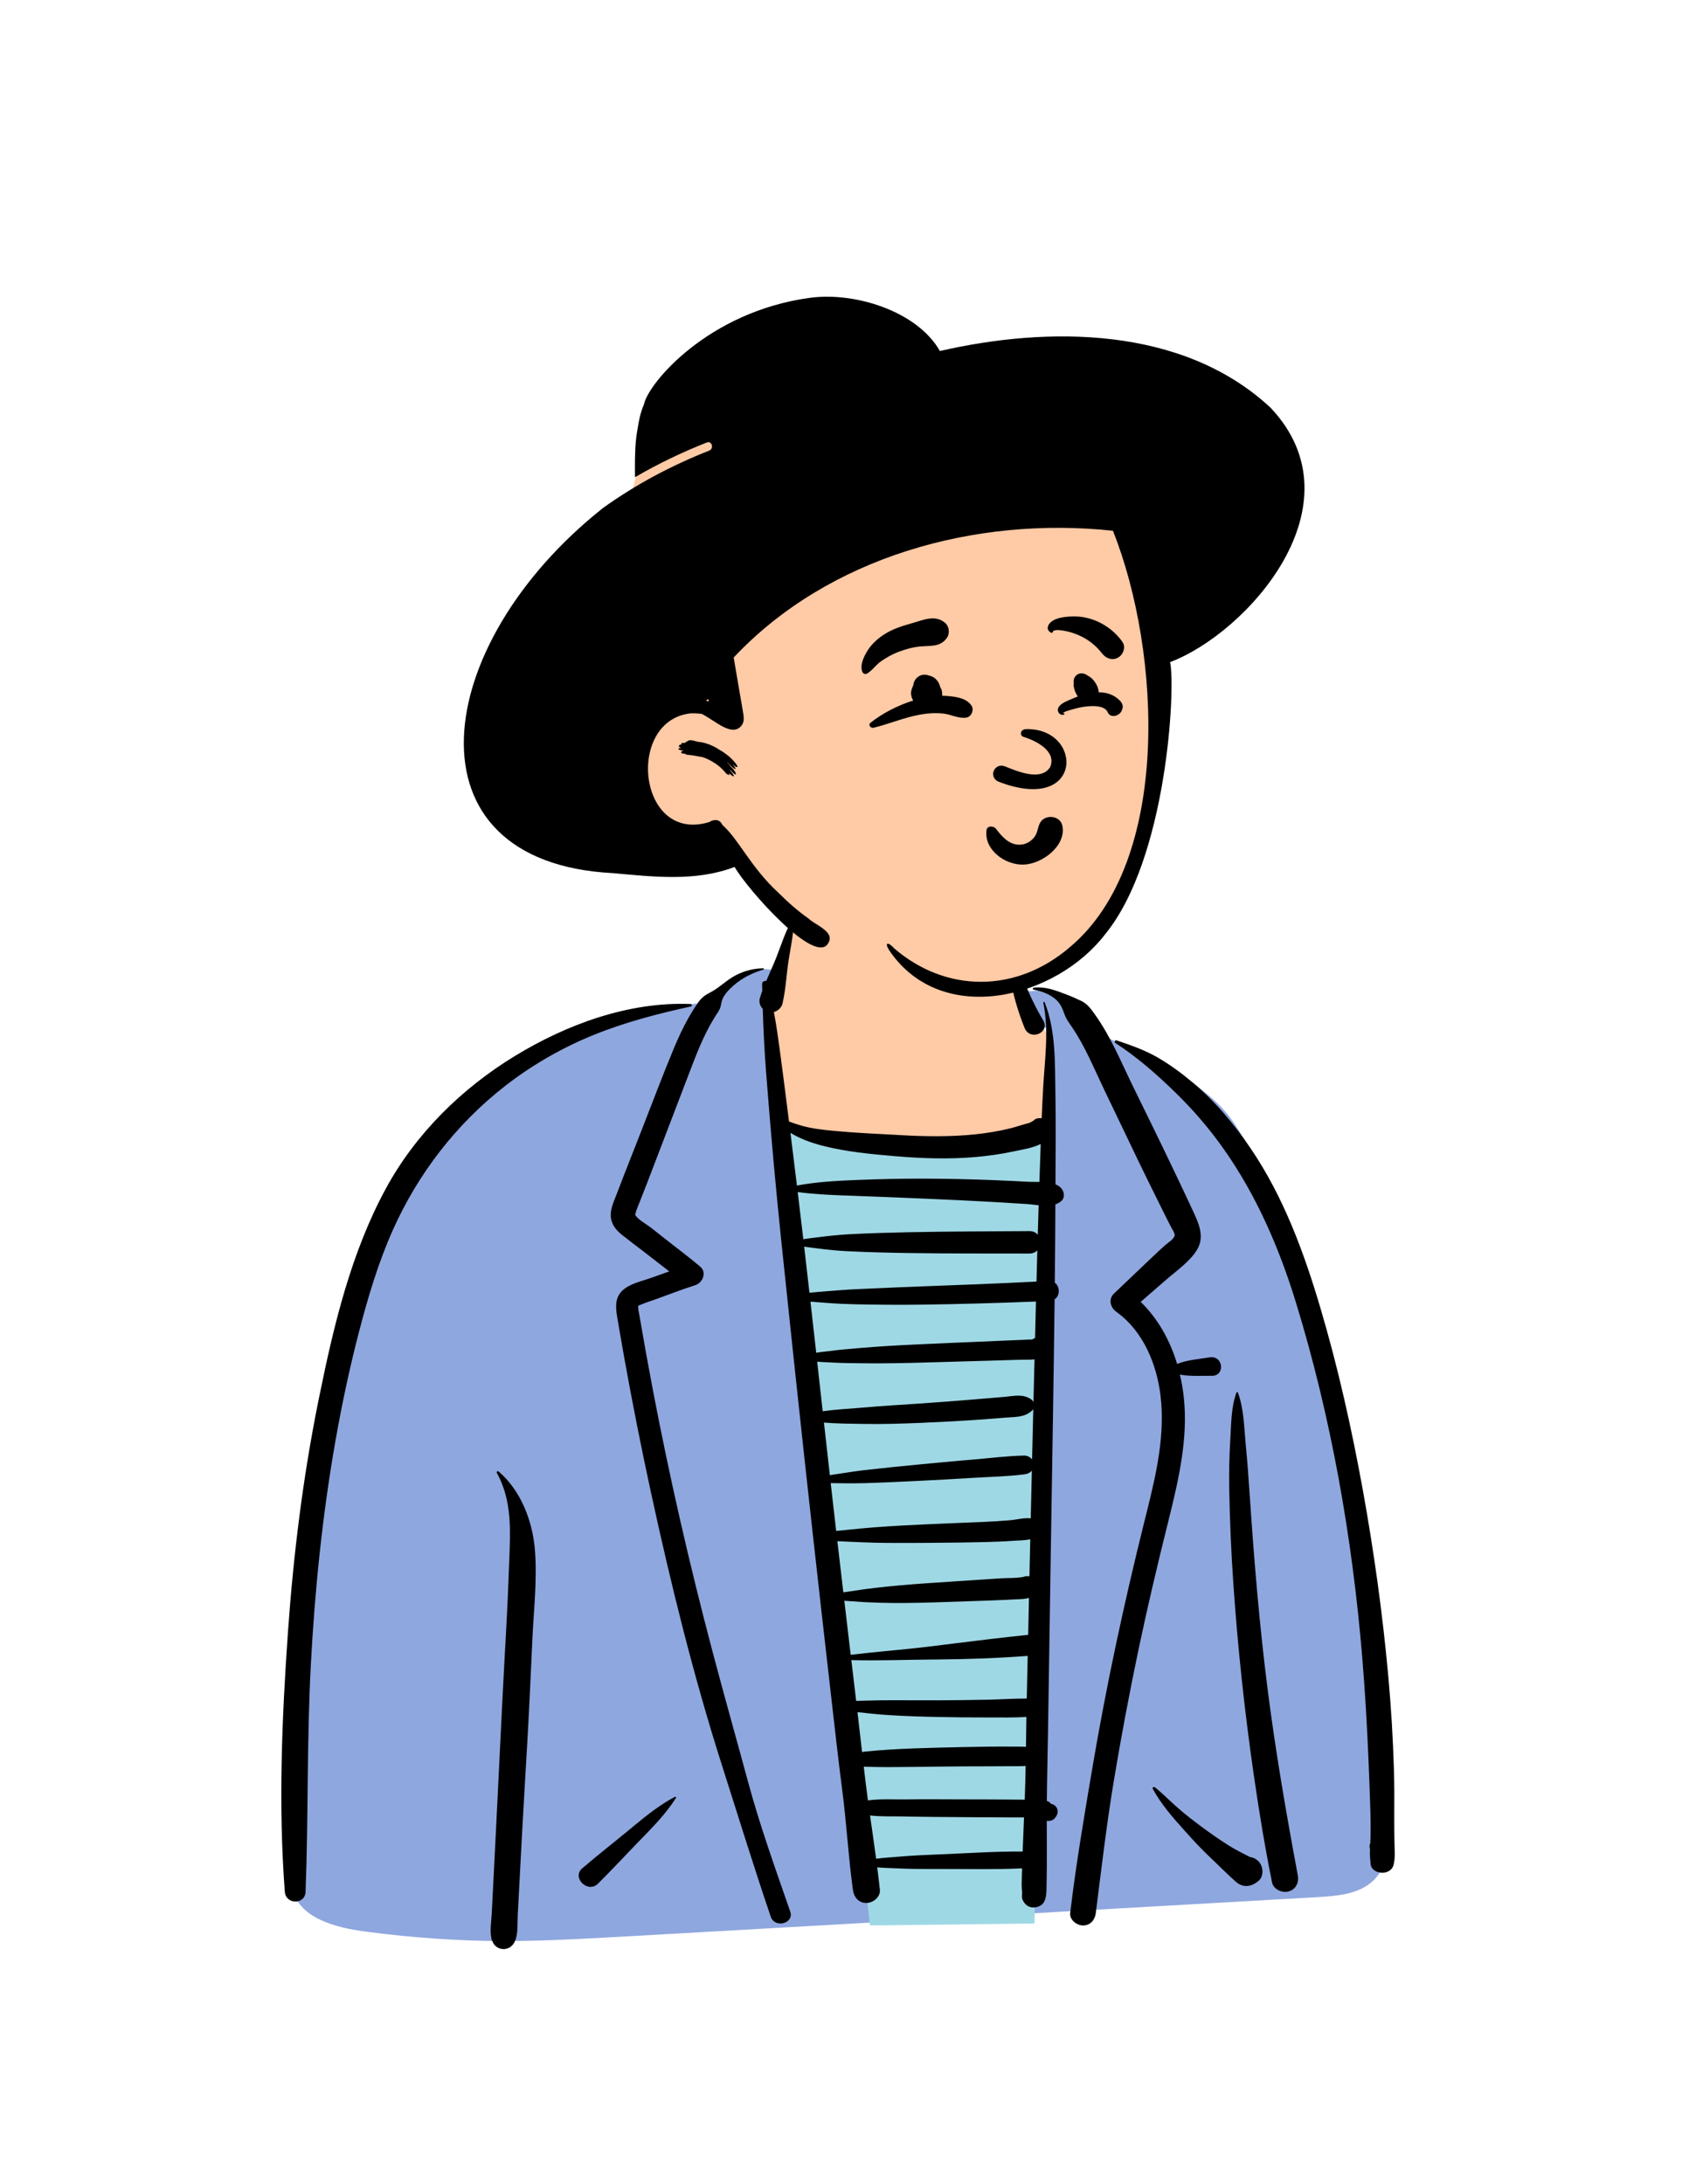 <svg width="57" height="74" viewBox="0 0 57 74" fill="none" xmlns="http://www.w3.org/2000/svg">
<path fill-rule="evenodd" clip-rule="evenodd" d="M26.668 32.232L26.068 33.676L26.399 38.252L26.645 38.289C29.242 38.681 31.007 38.879 31.939 38.883L31.968 38.883C32.907 38.883 34.033 38.679 35.344 38.27L35.404 38.252L35.555 34.825H35.198L34.552 33.351L34.553 33.351C34.56 33.363 34.568 33.374 34.575 33.385C34.844 33.773 35.001 33.46 35.633 33.597C36.391 33.761 36.727 34.506 37.394 35.063C37.703 35.322 38.353 35.444 38.664 35.622L38.991 35.808C40.014 36.396 41.191 37.11 41.808 38.04C42.532 39.13 43.031 40.165 43.492 41.378C44.486 43.992 45.175 46.66 45.668 49.403C46.167 52.183 46.468 54.998 46.697 57.811C46.803 59.114 46.893 60.419 46.968 61.725L46.986 62.051C47.025 62.761 46.991 63.456 46.328 63.894C45.852 64.207 45.222 64.255 44.664 64.287L44.634 64.289C40.511 64.524 36.387 64.758 32.264 64.992L26.08 65.344C25.051 65.403 24.021 65.461 22.992 65.519L20.48 65.66C19.297 65.726 18.111 65.782 16.926 65.776C15.434 65.767 13.949 65.66 12.472 65.466L12.341 65.449C11.412 65.324 10.063 65.008 9.896 63.923C9.872 63.767 10.013 63.669 10.132 63.692C10.093 63.515 10.069 63.338 10.046 63.184C9.946 62.528 9.884 61.867 9.853 61.204C9.792 59.877 9.844 58.544 9.98 57.223C10.205 55.037 10.521 52.856 10.848 50.682L10.921 50.199C11.268 47.895 11.681 45.596 12.328 43.352C12.926 41.279 13.858 39.123 15.141 37.813C16.424 36.502 18.253 35.363 20.133 34.666C20.296 34.605 23.53 33.916 23.748 34.017L23.787 33.987C24.431 33.491 25.351 32.621 26.298 32.895L26.3 32.891C26.323 32.851 26.41 32.584 26.531 32.232L26.668 32.232Z" fill="#8FA7DF"/>
<path fill-rule="evenodd" clip-rule="evenodd" d="M27.352 30.311C28.135 29.344 28.961 29.037 30.181 29.109C31.008 29.08 31.834 29.289 32.534 29.751C33.176 30.077 33.745 30.527 34.152 31.105C34.499 31.6 34.235 32.822 34.552 33.351C34.549 33.409 34.548 33.461 34.548 33.509C34.548 33.967 34.875 34.477 35.529 35.041L35.555 35.063V38.389C34.455 38.718 33.093 38.883 31.469 38.883C29.869 38.883 28.205 38.622 26.477 38.099L26.399 38.075L26.068 34.46L26.399 33.46L26.399 32.622L26.526 32.247C26.753 31.588 27.099 30.623 27.352 30.311Z" fill="#FFCAA6"/>
<path fill-rule="evenodd" clip-rule="evenodd" d="M26.399 38.075C26.399 38.075 29.303 38.898 31.287 38.898C33.269 38.898 35.404 38.075 35.404 38.075L35.058 65.181L29.484 65.248L26.399 38.075Z" fill="#9FD8E5"/>
<path fill-rule="evenodd" clip-rule="evenodd" d="M16.837 49.91C16.815 49.871 16.865 49.836 16.898 49.864C17.649 50.506 18.042 51.536 18.124 52.488C18.212 53.498 18.088 54.543 18.041 55.552C17.988 56.676 17.941 57.801 17.876 58.925C17.811 60.065 17.741 61.204 17.68 62.344L17.545 64.909V64.909C17.53 65.183 17.562 65.519 17.454 65.774C17.287 66.169 16.791 66.108 16.687 65.778L16.683 65.767L16.674 65.774C16.582 65.476 16.651 65.122 16.666 64.814L16.808 62.012V62.012C16.909 60.031 16.998 58.05 17.106 56.07L17.143 55.41C17.193 54.521 17.232 53.635 17.263 52.746L17.273 52.45C17.302 51.558 17.279 50.716 16.837 49.91ZM35.037 33.467C35.455 33.428 35.771 33.563 36.151 33.705C36.316 33.767 36.473 33.839 36.632 33.913C36.83 34.005 36.958 34.169 37.08 34.343L37.146 34.436C37.655 35.163 37.998 36.001 38.385 36.792C38.837 37.718 39.294 38.641 39.736 39.571L39.955 40.029C40.064 40.258 40.173 40.487 40.28 40.717L40.466 41.118C40.652 41.523 40.819 41.953 40.553 42.371C40.307 42.761 39.869 43.062 39.523 43.363C39.234 43.614 38.945 43.865 38.656 44.116C39.253 44.699 39.654 45.433 39.89 46.219C40.225 46.083 40.634 46.057 40.981 45.998C41.466 45.916 41.525 46.631 41.067 46.622C40.729 46.616 40.333 46.649 39.986 46.58C40.046 46.839 40.09 47.101 40.118 47.364C40.264 48.743 39.945 50.13 39.613 51.465L39.586 51.575C39.225 53.019 38.883 54.467 38.577 55.923C38.271 57.383 37.995 58.848 37.75 60.319C37.501 61.815 37.325 63.32 37.135 64.825C37.107 65.053 36.959 65.248 36.701 65.248C36.486 65.248 36.239 65.052 36.267 64.825C36.462 63.186 36.739 61.556 37.015 59.929C37.489 57.127 38.087 54.349 38.774 51.589L38.894 51.108C39.203 49.862 39.483 48.578 39.328 47.292C39.202 46.245 38.752 45.129 37.864 44.478L37.837 44.459C37.629 44.311 37.549 44.027 37.754 43.832C37.884 43.708 38.014 43.584 38.144 43.46L38.926 42.716L39.084 42.566C39.216 42.441 39.348 42.317 39.484 42.196C39.566 42.124 39.79 41.985 39.806 41.865C39.817 41.787 39.721 41.649 39.683 41.577L39.506 41.23V41.23C39.406 41.032 39.309 40.833 39.211 40.634C39.008 40.222 38.802 39.811 38.604 39.397L37.411 36.91V36.91C37.075 36.208 36.775 35.467 36.336 34.818L36.249 34.692C36.176 34.585 36.112 34.483 36.067 34.352C36.023 34.227 35.968 34.09 35.886 33.983C35.696 33.732 35.332 33.59 35.027 33.537C34.983 33.529 34.999 33.47 35.037 33.467ZM25.866 32.813C25.892 32.813 25.896 32.85 25.872 32.857C25.504 32.965 25.153 33.138 24.867 33.389C24.73 33.509 24.591 33.645 24.507 33.806C24.474 33.868 24.457 33.933 24.443 34.001L24.439 34.024C24.417 34.146 24.386 34.214 24.322 34.312L24.311 34.328C23.947 34.876 23.692 35.484 23.459 36.093L22.951 37.42V37.42L22.443 38.748C22.279 39.175 22.116 39.603 21.952 40.031C21.861 40.267 21.768 40.502 21.675 40.738C21.635 40.84 21.592 40.941 21.555 41.044C21.55 41.058 21.534 41.143 21.522 41.163L21.526 41.17V41.17C21.629 41.338 21.902 41.478 22.057 41.6L22.59 42.02V42.02C22.97 42.319 23.36 42.61 23.729 42.922C23.96 43.119 23.816 43.47 23.558 43.552C23.125 43.689 22.701 43.854 22.274 44.009C22.102 44.072 21.923 44.126 21.753 44.196L21.649 44.239C21.609 44.257 21.628 44.257 21.63 44.329C21.631 44.406 21.654 44.485 21.666 44.56C21.81 45.405 21.962 46.249 22.123 47.092C22.691 50.071 23.37 53.028 24.145 55.962C24.536 57.444 24.955 58.919 25.355 60.398C25.754 61.874 26.278 63.329 26.779 64.774C26.921 65.181 26.257 65.357 26.119 64.951C25.542 63.251 25.013 61.536 24.468 59.827C23.499 56.789 22.735 53.686 22.06 50.575C21.725 49.033 21.419 47.485 21.141 45.932C21.089 45.639 21.037 45.344 20.987 45.05L20.913 44.617C20.863 44.309 20.834 43.987 21.081 43.743C21.321 43.505 21.734 43.42 22.051 43.309L22.074 43.3C22.275 43.227 22.478 43.157 22.68 43.084C22.383 42.856 22.088 42.623 21.791 42.395C21.552 42.211 21.309 42.03 21.073 41.842C20.878 41.687 20.719 41.488 20.699 41.235C20.678 40.977 20.792 40.738 20.883 40.501L20.892 40.479C20.982 40.242 21.072 40.006 21.165 39.771L21.737 38.314V38.314C22.1 37.389 22.448 36.456 22.831 35.537C22.982 35.174 23.147 34.816 23.342 34.472C23.436 34.307 23.537 34.145 23.646 33.988C23.769 33.813 23.88 33.727 24.07 33.63C24.374 33.476 24.613 33.217 24.918 33.057C25.218 32.9 25.526 32.817 25.866 32.813ZM26.852 31.162C26.864 31.142 26.895 31.151 26.895 31.173C26.903 31.633 26.791 32.103 26.722 32.558C26.652 33.015 26.63 33.496 26.53 33.948C26.528 33.969 26.524 33.99 26.518 34.01L26.513 34.026V34.026C26.471 34.152 26.36 34.26 26.225 34.293C26.268 34.522 26.308 34.752 26.341 34.983C26.399 35.38 26.452 35.777 26.504 36.175L26.566 36.652C26.625 37.102 26.682 37.552 26.738 38.002C26.882 38.06 27.028 38.108 27.178 38.15C27.524 38.246 27.878 38.285 28.234 38.319C28.96 38.389 29.691 38.421 30.42 38.46L30.576 38.469C31.395 38.515 32.218 38.523 33.035 38.441C33.44 38.4 33.842 38.332 34.237 38.236C34.438 38.187 34.633 38.114 34.833 38.066C34.9 38.05 34.959 38.013 35.026 37.974C35.055 37.938 35.097 37.91 35.151 37.899L35.166 37.897V37.897L35.18 37.895L35.185 37.893L35.185 37.894C35.225 37.889 35.264 37.889 35.301 37.894C35.316 37.543 35.332 37.192 35.352 36.841C35.405 35.899 35.552 34.917 35.355 33.983C35.349 33.951 35.393 33.94 35.404 33.97C35.79 34.958 35.746 36.039 35.766 37.08C35.785 38.097 35.773 39.115 35.768 40.133C35.843 40.164 35.91 40.206 35.963 40.265C36.068 40.383 36.099 40.588 35.963 40.702C35.902 40.752 35.836 40.787 35.765 40.812C35.761 41.696 35.755 42.58 35.745 43.464C35.918 43.594 35.934 43.902 35.739 44.031C35.706 46.894 35.653 49.757 35.609 52.62L35.516 58.626V58.626C35.504 59.426 35.483 60.227 35.476 61.027L35.481 61.029V61.029L35.502 61.038C35.537 61.054 35.588 61.08 35.599 61.106C35.602 61.113 35.602 61.117 35.602 61.121C35.659 61.129 35.715 61.155 35.763 61.2C35.883 61.311 35.859 61.478 35.763 61.591L35.738 61.621V61.621C35.678 61.691 35.565 61.718 35.473 61.704C35.474 62.204 35.477 62.703 35.475 63.203C35.475 63.355 35.472 63.508 35.47 63.66L35.463 64.026C35.459 64.235 35.44 64.5 35.22 64.594C34.973 64.699 34.751 64.613 34.65 64.368C34.623 64.301 34.629 64.24 34.639 64.174C34.636 64.076 34.62 63.961 34.622 63.87L34.63 63.489V63.489C34.631 63.43 34.634 63.371 34.636 63.312L34.628 63.313V63.313C33.748 63.354 32.862 63.334 31.98 63.334L31.588 63.334C31.261 63.334 30.933 63.333 30.606 63.321L30.483 63.316C30.239 63.304 29.982 63.301 29.728 63.279C29.76 63.533 29.791 63.786 29.817 64.04C29.843 64.281 29.588 64.486 29.36 64.486C29.09 64.486 28.935 64.279 28.903 64.04C28.75 62.916 28.687 61.781 28.541 60.656C28.411 59.648 28.297 58.638 28.182 57.629L28.144 57.292C27.722 53.618 27.313 49.943 26.921 46.265L26.739 44.546C26.555 42.814 26.369 41.081 26.213 39.346C26.124 38.354 26.041 37.362 25.964 36.369C25.907 35.639 25.871 34.914 25.848 34.185C25.757 34.094 25.711 33.96 25.751 33.821C25.775 33.741 25.803 33.66 25.832 33.58C25.83 33.501 25.828 33.422 25.826 33.344C25.825 33.269 25.903 33.23 25.965 33.243C26.078 32.976 26.203 32.711 26.307 32.447C26.476 32.019 26.614 31.558 26.852 31.162ZM17.444 35.787C19.205 34.713 21.301 33.94 23.401 34.023C23.449 34.025 23.462 34.095 23.413 34.106C22.293 34.35 21.16 34.646 20.1 35.078C19.037 35.511 18.026 36.093 17.125 36.794C15.464 38.086 14.172 39.767 13.322 41.661C12.824 42.771 12.475 43.943 12.17 45.115C11.847 46.355 11.581 47.609 11.36 48.87C10.924 51.362 10.669 53.881 10.534 56.404C10.396 58.971 10.453 61.54 10.355 64.107C10.338 64.552 9.685 64.543 9.652 64.107C9.429 61.188 9.553 58.223 9.758 55.306C9.943 52.684 10.266 50.068 10.786 47.488L10.832 47.264C11.318 44.877 11.904 42.433 13.079 40.271C14.083 38.426 15.632 36.893 17.444 35.787ZM41.899 47.194C41.908 47.169 41.943 47.169 41.952 47.194C42.153 47.742 42.16 48.359 42.214 48.936L42.218 48.98C42.269 49.506 42.308 50.033 42.343 50.56L42.357 50.757C42.501 52.908 42.68 55.056 42.951 57.194C43.221 59.325 43.586 61.441 43.981 63.553C44.025 63.788 43.918 64.028 43.664 64.096C43.441 64.155 43.154 64.021 43.107 63.788C42.862 62.575 42.664 61.362 42.487 60.139C42.176 57.986 41.944 55.823 41.795 53.654C41.72 52.564 41.674 51.475 41.655 50.383C41.647 49.877 41.66 49.369 41.688 48.863L41.695 48.746C41.725 48.229 41.722 47.688 41.899 47.194ZM22.87 60.89C22.893 60.878 22.922 60.904 22.907 60.927C22.566 61.467 22.105 61.932 21.659 62.39C21.193 62.87 20.738 63.363 20.263 63.833C19.919 64.173 19.367 63.625 19.729 63.314C20.239 62.876 20.772 62.46 21.291 62.032L21.518 61.844C21.943 61.495 22.381 61.148 22.87 60.89ZM39.066 60.62C39.041 60.573 39.099 60.535 39.138 60.566C39.413 60.784 39.66 61.044 39.925 61.273C40.188 61.501 40.461 61.713 40.742 61.92C41.023 62.128 41.311 62.328 41.606 62.517C41.851 62.673 42.104 62.799 42.36 62.929C42.479 62.944 42.589 63.001 42.677 63.108C42.816 63.278 42.831 63.599 42.638 63.747L42.603 63.773V63.773C42.378 63.946 42.11 63.967 41.889 63.773C41.641 63.558 41.407 63.32 41.169 63.092L41.097 63.023C40.842 62.782 40.592 62.532 40.357 62.271L40.144 62.035C39.749 61.597 39.338 61.124 39.066 60.62ZM37.799 35.345C37.753 35.316 37.782 35.236 37.838 35.255L37.942 35.29C38.374 35.437 38.82 35.599 39.213 35.824C39.635 36.067 40.025 36.355 40.398 36.665C41.169 37.306 41.825 38.093 42.382 38.915C43.501 40.563 44.193 42.45 44.751 44.339C45.347 46.353 45.805 48.41 46.18 50.472C46.56 52.569 46.854 54.684 47.047 56.805C47.142 57.849 47.205 58.895 47.237 59.943C47.254 60.482 47.253 61.021 47.249 61.56C47.248 61.699 47.248 61.838 47.25 61.977L47.255 62.392C47.258 62.656 47.291 62.932 47.227 63.189C47.123 63.603 46.421 63.525 46.444 63.103C46.422 62.962 46.422 62.817 46.427 62.671C46.424 62.652 46.42 62.633 46.416 62.614C46.405 62.558 46.414 62.506 46.437 62.461C46.441 62.392 46.444 62.322 46.445 62.254C46.45 61.976 46.449 61.699 46.441 61.422C46.425 60.836 46.401 60.251 46.377 59.666C46.328 58.496 46.261 57.326 46.164 56.16C45.825 52.099 45.11 48.016 43.908 44.109C43.35 42.295 42.581 40.514 41.477 38.947C40.987 38.251 40.435 37.608 39.822 37.012C39.206 36.411 38.526 35.814 37.799 35.345ZM29.484 61.521L29.568 62.107C29.609 62.4 29.65 62.694 29.69 62.987C29.955 62.952 30.227 62.937 30.483 62.915C30.932 62.876 31.383 62.857 31.833 62.839C32.763 62.802 33.697 62.737 34.628 62.742C34.638 62.742 34.647 62.742 34.656 62.743L34.702 61.586V61.586L34.048 61.585V61.585C33.494 61.584 32.94 61.58 32.386 61.575C31.887 61.571 31.387 61.57 30.889 61.56L30.675 61.555C30.296 61.545 29.878 61.566 29.484 61.521ZM34.757 59.841C34.73 59.844 34.703 59.847 34.674 59.848C34.545 59.853 34.414 59.85 34.285 59.851C34.008 59.853 33.733 59.855 33.456 59.855C32.904 59.855 32.352 59.858 31.8 59.865C31.232 59.871 30.664 59.881 30.096 59.882C29.821 59.883 29.546 59.875 29.271 59.868C29.315 60.249 29.362 60.629 29.413 61.009C29.841 60.953 30.3 60.981 30.718 60.977L30.773 60.976C31.343 60.967 31.913 60.974 32.484 60.975C33.07 60.975 33.657 60.977 34.244 60.982L34.726 60.986V60.986L34.727 60.962V60.962C34.741 60.589 34.75 60.215 34.757 59.841ZM29.059 58.02C29.112 58.469 29.162 58.919 29.214 59.37C29.247 59.364 29.282 59.36 29.317 59.356C29.593 59.328 29.868 59.304 30.145 59.288C30.696 59.254 31.248 59.237 31.8 59.222C32.368 59.208 32.937 59.196 33.505 59.188C33.781 59.185 34.057 59.185 34.333 59.187C34.463 59.188 34.594 59.184 34.723 59.192C34.738 59.193 34.753 59.195 34.768 59.196L34.777 58.521C34.779 58.408 34.781 58.295 34.783 58.183C34.356 58.208 33.922 58.199 33.496 58.199L33.397 58.199C32.861 58.201 32.325 58.194 31.79 58.183C31.237 58.172 30.685 58.155 30.134 58.12C29.91 58.106 29.688 58.088 29.466 58.064L29.355 58.051C29.258 58.04 29.158 58.031 29.059 58.02ZM34.827 56.113C33.799 56.192 32.777 56.225 31.746 56.235L31.591 56.236C30.681 56.243 29.763 56.28 28.85 56.256C28.904 56.717 28.959 57.178 29.014 57.638C29.144 57.632 29.276 57.632 29.404 57.628C29.663 57.618 29.922 57.616 30.182 57.616C30.718 57.614 31.254 57.619 31.79 57.618C32.342 57.617 32.894 57.608 33.446 57.598C33.894 57.59 34.346 57.557 34.795 57.558L34.827 56.113V56.113ZM34.87 54.147C34.751 54.186 34.611 54.188 34.456 54.195L34.059 54.215C33.874 54.223 33.69 54.232 33.505 54.238C32.89 54.26 32.275 54.281 31.66 54.3C31.03 54.319 30.397 54.33 29.767 54.311C29.458 54.302 29.152 54.286 28.844 54.261C28.768 54.255 28.69 54.251 28.613 54.245C28.684 54.855 28.756 55.466 28.828 56.076C29.737 55.967 30.652 55.9 31.56 55.788L32.38 55.686C33.2 55.584 34.02 55.484 34.843 55.4L34.87 54.147V54.147ZM34.914 52.16C34.739 52.202 34.54 52.2 34.372 52.211L34.341 52.213C34.023 52.236 33.705 52.248 33.386 52.256C32.761 52.271 32.136 52.278 31.511 52.282L31.136 52.284C30.635 52.287 30.134 52.288 29.633 52.277C29.312 52.27 28.991 52.254 28.67 52.239C28.574 52.234 28.475 52.231 28.377 52.226C28.444 52.804 28.512 53.381 28.579 53.959C28.685 53.943 28.791 53.93 28.892 53.914C29.151 53.871 29.409 53.837 29.67 53.807C30.234 53.741 30.802 53.694 31.369 53.654C31.951 53.612 32.534 53.578 33.117 53.538L33.529 53.51C33.667 53.5 33.804 53.491 33.942 53.483C34.177 53.469 34.45 53.485 34.683 53.435C34.746 53.41 34.816 53.404 34.886 53.418L34.914 52.16V52.16ZM34.967 49.835C34.907 49.909 34.816 49.949 34.709 49.962C34.148 50.033 33.572 50.044 33.007 50.078L32.907 50.084C32.323 50.121 31.739 50.151 31.154 50.181C30.554 50.212 29.954 50.237 29.353 50.258C29.098 50.266 28.841 50.267 28.586 50.264L28.477 50.263C28.372 50.261 28.262 50.261 28.151 50.258C28.212 50.798 28.274 51.338 28.336 51.878C28.449 51.866 28.561 51.857 28.67 51.846C28.991 51.813 29.311 51.78 29.633 51.756C30.242 51.709 30.852 51.681 31.463 51.651C32.088 51.621 32.713 51.601 33.338 51.573C33.641 51.559 33.944 51.542 34.246 51.515C34.458 51.496 34.709 51.426 34.93 51.452C34.942 50.913 34.955 50.374 34.967 49.835ZM35.016 47.751C35.007 47.766 34.995 47.78 34.982 47.793C34.735 48.03 34.431 48.012 34.103 48.037L34.083 48.038C33.763 48.065 33.442 48.09 33.121 48.112C32.479 48.157 31.836 48.189 31.193 48.217C30.536 48.245 29.874 48.265 29.215 48.252C28.794 48.244 28.352 48.245 27.922 48.205C27.988 48.8 28.055 49.395 28.122 49.99C28.242 49.968 28.364 49.951 28.479 49.934C28.77 49.889 29.061 49.844 29.353 49.812C29.937 49.746 30.521 49.685 31.106 49.63C31.606 49.583 32.106 49.535 32.607 49.491L32.907 49.466C33.504 49.417 34.109 49.337 34.709 49.325C34.807 49.323 34.919 49.375 34.975 49.458C34.989 48.889 35.002 48.32 35.016 47.751ZM35.058 46.065C34.905 46.083 34.741 46.072 34.6 46.077C34.244 46.088 33.888 46.099 33.532 46.109L31.396 46.17V46.17C30.669 46.191 29.94 46.207 29.212 46.197C28.892 46.192 28.571 46.192 28.251 46.175L28.144 46.169C28.013 46.16 27.851 46.159 27.693 46.143L27.88 47.823V47.823C28.308 47.763 28.749 47.74 29.173 47.705L29.264 47.697C29.889 47.642 30.518 47.605 31.145 47.563C31.788 47.521 32.43 47.47 33.073 47.417C33.394 47.391 33.715 47.364 34.035 47.336L34.075 47.332C34.378 47.301 34.663 47.236 34.931 47.41C34.97 47.435 35.001 47.469 35.022 47.507C35.034 47.026 35.045 46.545 35.058 46.065ZM35.107 44.105C33.807 44.156 32.506 44.194 31.204 44.211C30.471 44.221 29.74 44.214 29.007 44.199C28.689 44.193 28.369 44.178 28.052 44.154L27.933 44.145C27.782 44.133 27.623 44.123 27.465 44.109C27.531 44.686 27.596 45.264 27.66 45.841C27.815 45.813 27.977 45.8 28.113 45.783L28.144 45.779C28.482 45.734 28.824 45.708 29.164 45.678C29.825 45.622 30.49 45.585 31.154 45.554C31.833 45.522 32.513 45.495 33.192 45.466L33.872 45.436C33.985 45.431 34.099 45.427 34.212 45.422C34.374 45.415 34.535 45.409 34.697 45.402C34.777 45.399 34.86 45.389 34.94 45.393L34.963 45.39C34.973 45.388 34.982 45.387 34.991 45.386C35.013 45.37 35.036 45.357 35.061 45.347L35.076 45.341L35.107 44.105ZM27.252 42.247C27.313 42.767 27.372 43.287 27.431 43.807C27.617 43.786 27.805 43.775 27.982 43.759C28.339 43.728 28.698 43.701 29.056 43.685L29.772 43.653C30.249 43.631 30.727 43.61 31.204 43.593C32.511 43.547 33.819 43.494 35.125 43.429C35.134 43.076 35.144 42.723 35.153 42.371C35.091 42.436 35 42.479 34.881 42.479C33.51 42.475 32.137 42.483 30.765 42.461C30.079 42.45 29.393 42.434 28.708 42.399C28.372 42.383 28.035 42.349 27.702 42.304C27.56 42.284 27.404 42.271 27.252 42.247ZM27.033 40.395C27.097 40.927 27.16 41.46 27.223 41.993C27.393 41.963 27.569 41.947 27.728 41.926C28.069 41.881 28.413 41.845 28.757 41.826C29.426 41.789 30.095 41.771 30.765 41.757C32.137 41.728 33.51 41.729 34.881 41.718C35.01 41.717 35.106 41.767 35.168 41.841C35.178 41.508 35.188 41.176 35.198 40.843C35.066 40.83 34.934 40.81 34.813 40.802C34.439 40.777 34.066 40.754 33.692 40.733C32.912 40.689 32.131 40.652 31.35 40.619C30.569 40.586 29.788 40.553 29.007 40.525L28.665 40.513C28.122 40.493 27.57 40.469 27.033 40.395ZM26.787 38.389C26.854 38.928 26.92 39.468 26.986 40.007L27.006 40.174V40.174C27.66 40.051 28.348 40.014 29.007 39.987C29.788 39.955 30.568 39.938 31.35 39.941C32.131 39.943 32.911 39.961 33.692 39.992C34.082 40.008 34.472 40.026 34.862 40.047C34.969 40.052 35.094 40.049 35.224 40.051C35.227 39.966 35.229 39.882 35.232 39.797C35.244 39.453 35.255 39.11 35.268 38.767C35.004 38.899 34.661 38.952 34.396 39.008L34.366 39.014C33.928 39.11 33.482 39.172 33.035 39.21C32.158 39.285 31.272 39.257 30.396 39.184L30.243 39.172C29.473 39.107 28.676 39.025 27.93 38.839C27.575 38.751 27.207 38.627 26.889 38.448C26.856 38.43 26.822 38.41 26.787 38.389ZM34.195 31.98C34.202 31.951 34.247 31.944 34.262 31.972C34.366 32.163 34.404 32.393 34.476 32.598C34.553 32.819 34.626 33.041 34.711 33.26C34.889 33.715 35.1 34.153 35.351 34.575C35.599 34.993 34.904 35.291 34.721 34.833C34.532 34.361 34.377 33.873 34.283 33.374C34.237 33.131 34.196 32.884 34.183 32.637C34.172 32.425 34.141 32.187 34.195 31.98Z" fill="black"/>
<path fill-rule="evenodd" clip-rule="evenodd" d="M39.23 22.712C39.211 21.643 39.19 20.552 39.026 19.493C38.867 18.458 38.429 17.522 37.676 16.771C36.076 15.174 33.758 14.784 31.6 14.427L27.91 13.815C26.784 13.629 25.583 13.331 24.445 13.595C23.885 13.726 23.409 14.028 22.974 14.386C22.555 14.731 22.104 15.102 21.82 15.566C21.535 16.031 21.437 16.575 21.345 17.101C21.241 17.693 21.16 18.291 21.102 18.89C20.986 20.09 20.971 21.299 21.054 22.501C21.095 23.084 21.16 23.666 21.242 24.245C21.283 24.532 21.329 24.818 21.381 25.104C21.396 25.188 21.408 25.281 21.424 25.375C21.308 25.698 21.241 26.033 21.247 26.366C21.262 27.347 22.111 27.964 22.967 28.296C23.463 28.488 23.982 28.619 24.469 28.833C24.982 29.059 25.331 29.426 25.681 29.843C26.35 30.64 27.105 31.356 27.966 31.954C29.793 33.221 32.107 33.82 34.323 33.365C34.855 33.256 35.392 33.087 35.87 32.831C36.375 32.562 36.754 32.171 37.073 31.709C37.664 30.852 38.089 29.887 38.41 28.904C38.737 27.902 38.97 26.898 39.097 25.854C39.223 24.812 39.25 23.76 39.23 22.712V22.712Z" fill="#FFCAA6"/>
<path fill-rule="evenodd" clip-rule="evenodd" d="M27.456 10.091C28.983 9.886 31.09 10.552 31.851 11.895C35.481 11.06 40.06 11.032 43.053 13.812C46.175 17.109 42.253 21.457 39.653 22.437C39.842 23.335 39.547 29.085 37.458 31.651C35.8 33.824 31.939 34.827 30.153 32.231L30.139 32.21C29.948 31.91 30.112 31.92 30.309 32.143C32.058 33.643 34.437 33.669 36.269 32.085C39.704 29.19 39.35 22.092 37.716 17.986C33.061 17.487 28.078 18.863 24.863 22.281L25.081 23.558C25.118 23.776 25.16 23.993 25.192 24.211C25.213 24.351 25.215 24.49 25.116 24.603C24.788 24.977 24.235 24.416 23.78 24.192C23.646 24.174 23.511 24.167 23.38 24.176C21.195 24.45 21.625 28.585 24.026 27.86C24.228 27.738 24.401 27.775 24.48 27.953C25.052 28.465 25.43 29.377 26.381 30.255C26.716 30.585 27.021 30.861 27.399 31.125C27.621 31.344 28.29 31.567 28.077 31.941C27.676 32.793 25.312 30.118 24.894 29.378C23.584 29.882 22.132 29.711 20.775 29.588C13.614 29.224 14.569 21.86 20.439 17.211C21.544 16.417 22.763 15.77 24.031 15.271C24.204 15.204 24.128 14.926 23.953 14.995C23.114 15.325 22.297 15.717 21.518 16.172L21.516 15.9C21.515 15.443 21.523 14.967 21.604 14.549C21.645 14.259 21.713 13.95 21.819 13.717C21.949 13.004 23.99 10.556 27.456 10.091ZM23.284 25.125C23.395 25.023 23.601 25.145 23.699 25.142C23.951 25.175 24.19 25.279 24.377 25.407C24.5 25.474 24.586 25.538 24.658 25.596L24.66 25.595C24.66 25.595 24.659 25.596 24.658 25.596L24.665 25.6C24.77 25.673 25.155 26.083 24.912 25.973C24.894 25.95 24.875 25.928 24.856 25.906C24.854 25.909 24.852 25.912 24.848 25.915L24.862 25.934C25.068 26.237 24.712 25.918 24.657 25.834C24.655 25.836 24.652 25.837 24.649 25.838L24.72 25.923C24.73 25.935 24.738 25.945 24.744 25.953L24.759 25.967C24.998 26.196 25.006 26.402 24.728 26.064C24.739 26.08 24.748 26.096 24.749 26.111L24.766 26.132C24.983 26.406 24.806 26.308 24.698 26.192L24.689 26.181L24.691 26.184C24.792 26.335 24.592 26.229 24.557 26.148L24.555 26.145C24.517 26.114 24.493 26.08 24.485 26.071L24.483 26.07C24.296 25.883 24.025 25.724 23.794 25.652C23.761 25.646 23.727 25.641 23.693 25.638C23.554 25.607 23.414 25.587 23.273 25.576C23.255 25.574 23.238 25.561 23.225 25.545C23.011 25.538 23.077 25.453 23.166 25.437L23.167 25.436L23.149 25.435C23.012 25.422 22.918 25.374 23.057 25.344L23.075 25.341C23.073 25.337 23.071 25.334 23.069 25.331C22.95 25.318 23.027 25.205 23.093 25.233C23.066 25.144 23.193 25.188 23.209 25.175C23.221 25.162 23.236 25.15 23.244 25.15C23.283 25.123 23.264 25.126 23.284 25.125ZM24.012 23.69L23.984 23.706C23.962 23.719 23.938 23.727 23.915 23.732C23.948 23.746 23.98 23.761 24.012 23.776C24.012 23.757 24.012 23.738 24.012 23.719L24.012 23.69Z" fill="black"/>
<path fill-rule="evenodd" clip-rule="evenodd" d="M35.251 27.874C35.419 27.585 35.921 27.632 35.998 27.969C36.154 28.652 35.317 29.283 34.681 29.299C34.05 29.314 33.341 28.791 33.432 28.13C33.455 27.966 33.679 27.986 33.756 28.089L33.785 28.128C33.993 28.4 34.267 28.681 34.653 28.615C34.812 28.587 34.958 28.49 35.054 28.365C35.171 28.214 35.158 28.034 35.251 27.874ZM31.235 22.875C31.32 22.852 31.407 22.861 31.483 22.893C31.652 22.923 31.793 23.06 31.843 23.217C31.847 23.231 31.851 23.244 31.856 23.258L31.864 23.277L31.843 23.227C31.853 23.277 31.894 23.329 31.909 23.378C31.927 23.44 31.932 23.509 31.926 23.576C31.98 23.577 32.033 23.579 32.087 23.583L32.139 23.588C32.429 23.614 32.748 23.662 32.92 23.907C33.017 24.044 32.926 24.291 32.749 24.317C32.475 24.358 32.24 24.211 31.967 24.181C31.71 24.153 31.44 24.169 31.186 24.215C30.661 24.308 30.178 24.515 29.667 24.645L29.597 24.662V24.662L29.597 24.662C29.51 24.683 29.41 24.564 29.497 24.495C29.907 24.167 30.431 23.901 30.948 23.739C30.873 23.623 30.85 23.469 30.901 23.344C30.909 23.318 30.919 23.293 30.93 23.268L30.951 23.216V23.216C30.953 23.192 30.958 23.168 30.965 23.144L30.966 23.137V23.137L30.967 23.137V23.137C31.005 23.015 31.106 22.91 31.235 22.875ZM36.463 22.894C36.575 22.785 36.733 22.801 36.85 22.887L36.865 22.899V22.899C36.976 22.947 37.067 23.051 37.127 23.147C37.189 23.248 37.23 23.35 37.232 23.46C37.503 23.461 37.763 23.54 37.962 23.754C38.027 23.822 38.071 23.929 38.035 24.022L38.014 24.077V24.077C37.947 24.254 37.647 24.355 37.544 24.148L37.54 24.138C37.431 23.892 37.014 23.918 36.793 23.943C36.638 23.96 36.486 23.998 36.337 24.04C36.284 24.054 36.232 24.07 36.18 24.087L36.128 24.103C36.1 24.112 35.956 24.188 36.045 24.17C36.07 24.165 36.088 24.2 36.063 24.211C35.956 24.261 35.842 24.162 35.849 24.049C35.861 23.855 36.179 23.748 36.331 23.681L36.34 23.677C36.399 23.651 36.46 23.625 36.524 23.602C36.488 23.55 36.459 23.493 36.434 23.432C36.411 23.374 36.395 23.317 36.387 23.256C36.379 23.225 36.379 23.195 36.387 23.165L36.388 23.156V23.156C36.384 23.137 36.382 23.116 36.382 23.095L36.381 23.087L36.382 23.087C36.385 23.014 36.415 22.942 36.463 22.894ZM34.672 24.966C35.103 25.096 35.813 25.448 35.589 25.993C35.276 26.493 34.445 26.126 34.042 25.964C33.68 25.847 33.492 26.341 33.842 26.49C36.732 27.603 36.722 24.665 34.777 24.708C34.563 24.713 34.556 24.923 34.672 24.966ZM30.848 21.135L30.921 21.114C31.303 21.006 31.693 20.82 32.032 21.11C32.165 21.224 32.192 21.461 32.097 21.603C31.88 21.927 31.558 21.877 31.208 21.905C30.941 21.926 30.678 22.002 30.43 22.097C30.226 22.175 30.037 22.285 29.859 22.407C29.684 22.528 29.564 22.716 29.385 22.824C29.319 22.864 29.243 22.823 29.22 22.759C29.136 22.53 29.277 22.246 29.397 22.051C29.543 21.814 29.765 21.62 30.004 21.473C30.265 21.312 30.554 21.219 30.848 21.135V21.135ZM36.41 20.889C37.055 20.889 37.676 21.238 38.036 21.75C38.159 21.924 38.069 22.182 37.893 22.282C37.696 22.395 37.485 22.314 37.355 22.153L37.347 22.143C37.14 21.875 36.873 21.663 36.557 21.526C36.403 21.459 36.232 21.404 36.065 21.376L36.011 21.367C35.935 21.355 35.848 21.343 35.779 21.355C35.743 21.36 35.709 21.371 35.678 21.389C35.693 21.421 35.655 21.459 35.619 21.44C35.459 21.354 35.478 21.201 35.611 21.083C35.798 20.915 36.168 20.889 36.41 20.889Z" fill="black"/>
</svg>
